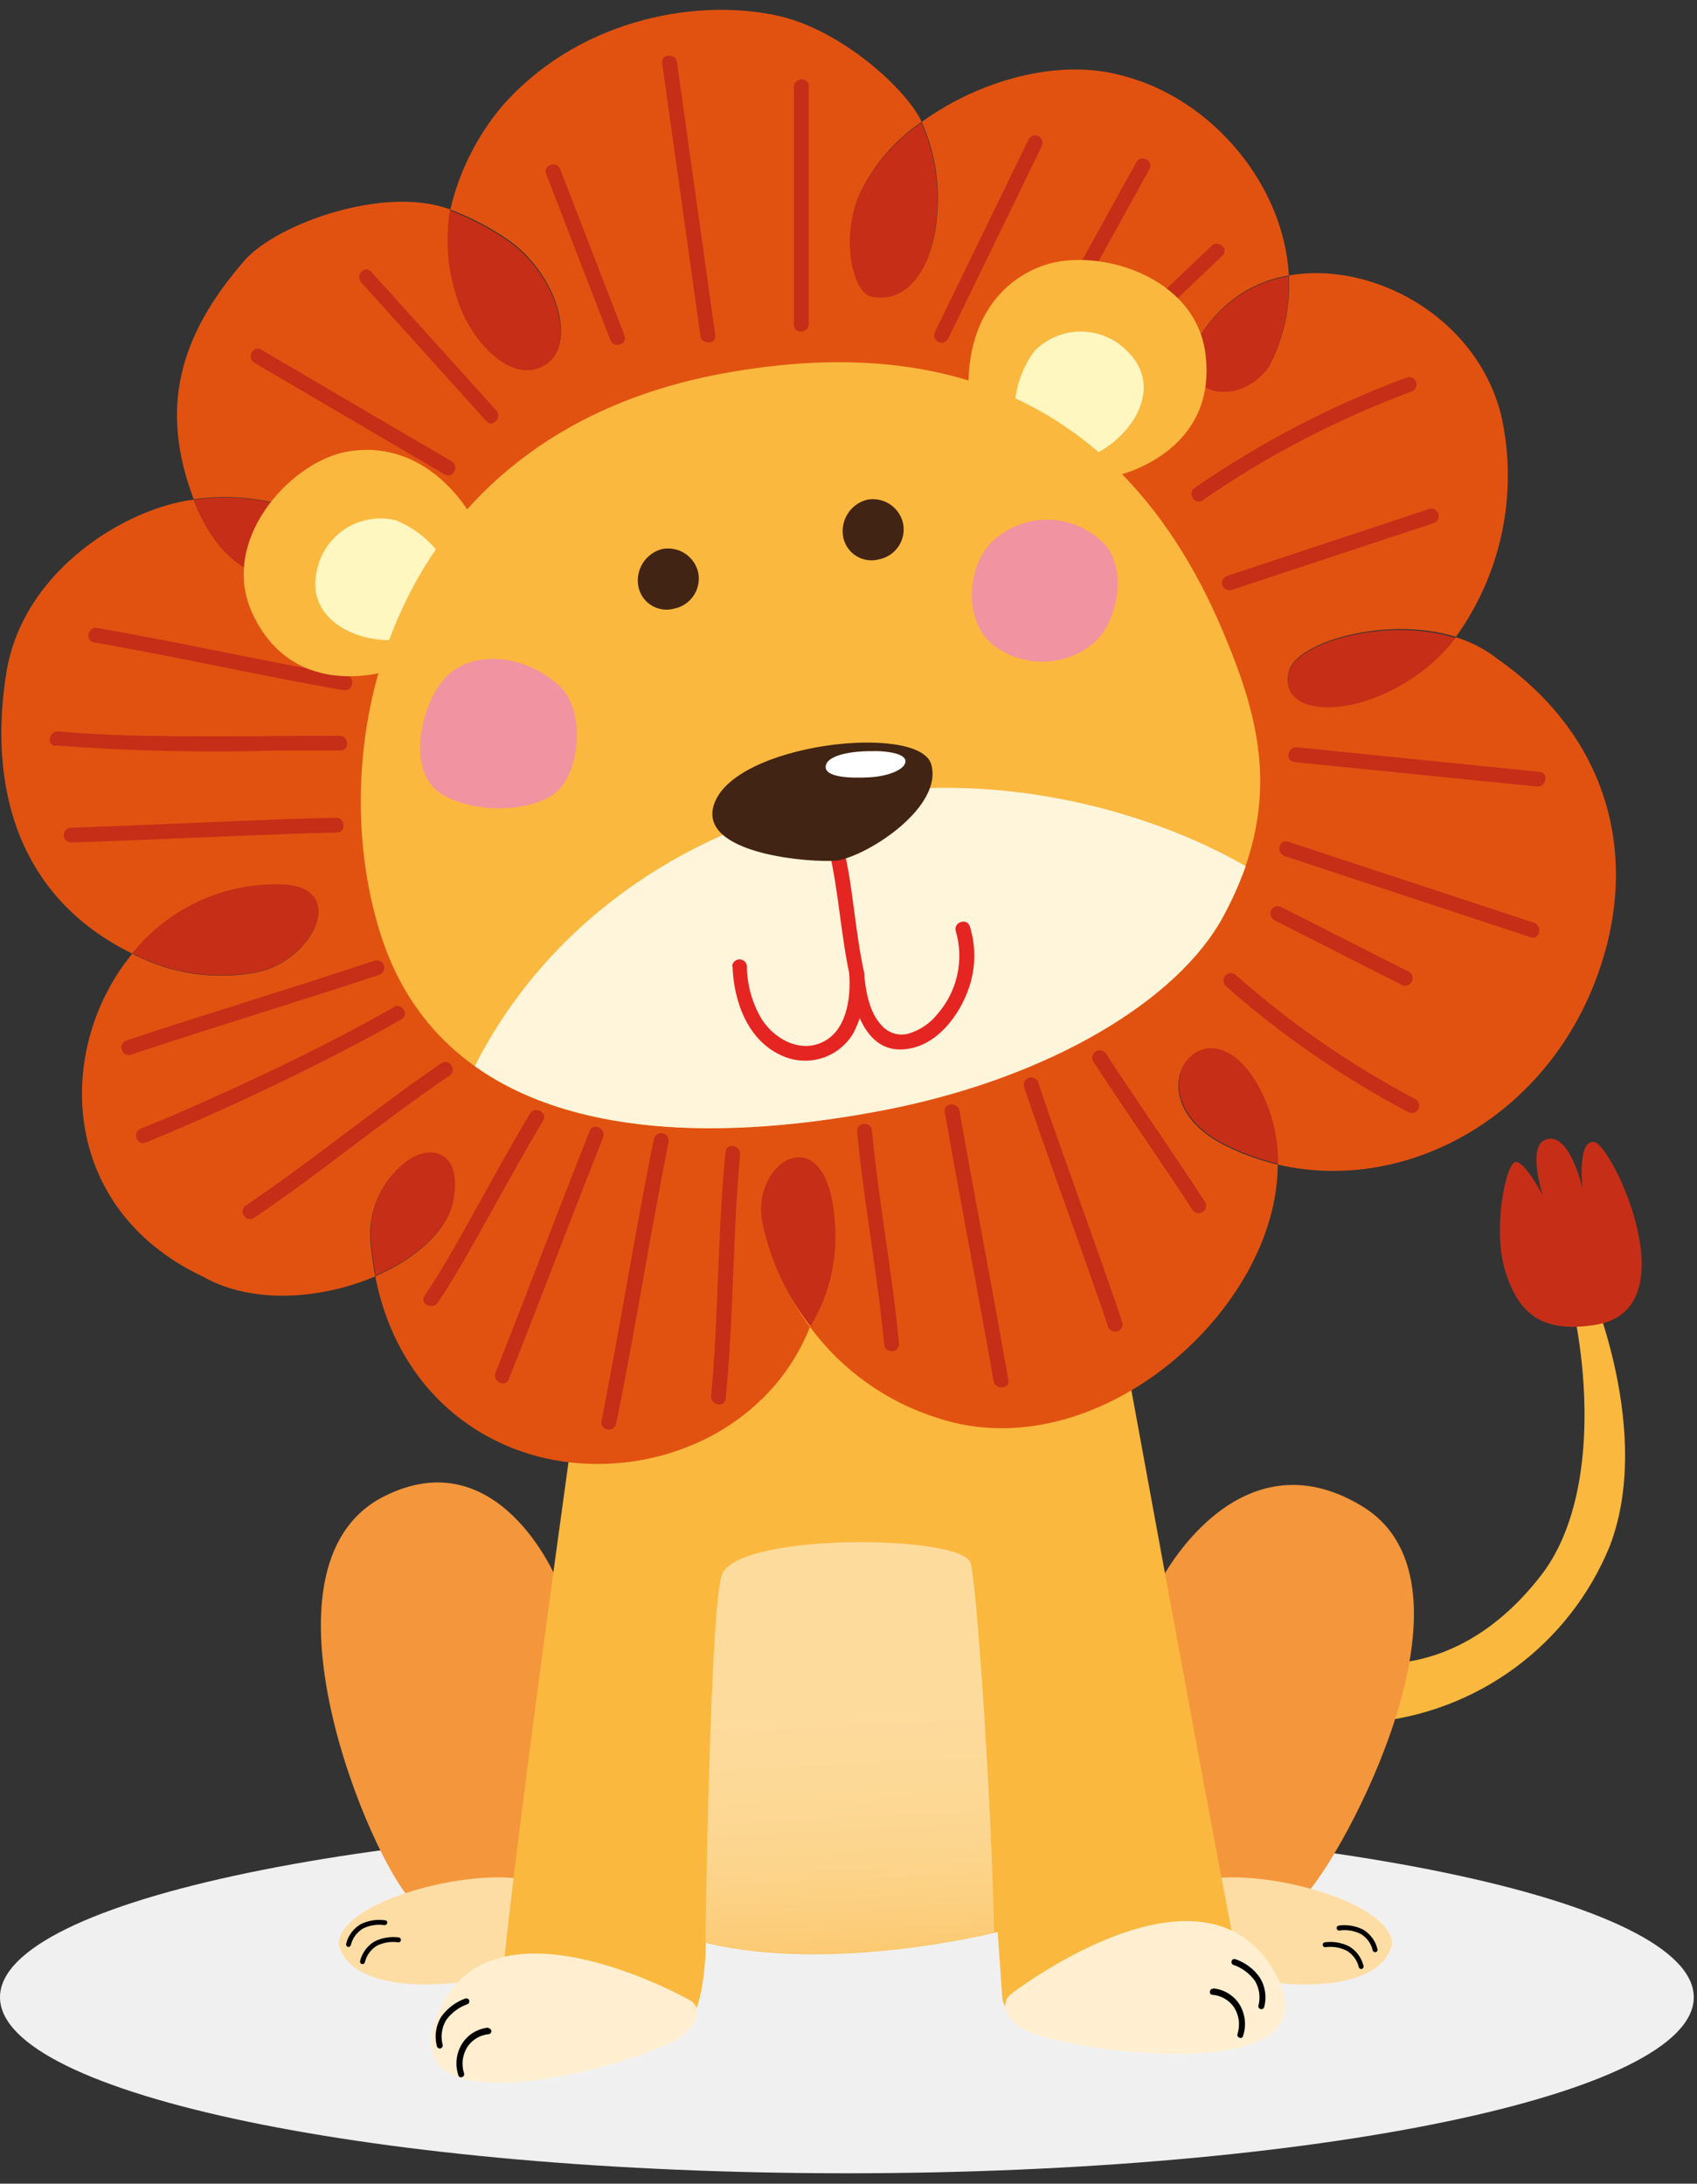 <svg width="157" height="202" viewBox="0 0 157 202" fill="none" xmlns="http://www.w3.org/2000/svg">
<rect x="0" y="0" width="157" height="202" fill="#333333" stroke="none"/>
<path d="M78.35 201.035C121.621 201.035 156.7 193.746 156.7 184.755C156.7 175.763 121.621 168.475 78.35 168.475C35.078 168.475 0 175.763 0 184.755C0 193.746 35.078 201.035 78.35 201.035Z" fill="#F1F0F1"/>
<path d="M125.42 153.655C125.42 153.655 134.55 156.075 142.55 145.755C147.55 139.345 147.24 127.885 145.22 119.585L147.11 119.095C147.11 119.095 152.99 132.575 148.9 143.095C147.065 147.549 144.044 151.415 140.165 154.273C136.286 157.131 131.699 158.871 126.9 159.305L125.42 153.655Z" fill="#FAB83E"/>
<path d="M147.64 122.545C142.49 123.395 140.39 121.345 139.23 117.475C138.07 113.605 139.34 107.475 140.23 107.475C141.12 107.475 142.73 110.575 142.73 110.575C142.73 110.575 141.3 106.215 142.89 105.465C145.15 104.405 146.4 109.895 146.4 109.895C146.4 109.895 145.89 105.295 147.54 105.655C149.19 106.015 156.37 121.125 147.64 122.545Z" fill="#C62E17"/>
<path d="M107.44 146.125C107.44 146.125 114.54 132.344 126.04 139.344C137.95 146.594 124.24 171.774 120.71 175.344C120.71 175.344 125.47 176.484 126.71 179.204C127.95 181.924 113.08 182.435 107.71 181.305C105.78 163.745 105.68 149.295 107.44 146.125Z" fill="#F4963B"/>
<path d="M51.45 145.995C51.45 145.995 46.1 133.125 35.56 138.405C22.7 144.845 34.42 172.305 38.14 175.855C38.14 175.855 33.23 177.075 32.02 179.855C30.81 182.635 46.18 182.925 51.71 181.695C53.42 163.835 53.31 149.125 51.45 145.995Z" fill="#F4963B"/>
<path d="M49.57 174.125C44.7 172.425 31.33 175.645 31.33 179.895C33.06 186.395 50.43 182.895 52.05 179.895C53.43 177.425 50.4 174.405 49.57 174.125Z" fill="#FEDDA5"/>
<path d="M110.55 174.125C115.42 172.425 128.79 175.645 128.79 179.895C127.06 186.395 109.69 182.895 108.07 179.895C106.69 177.425 109.72 174.405 110.55 174.125Z" fill="#FEDDA5"/>
<path d="M101.57 111.665C101.57 111.665 113.78 178.555 114.41 180.845C115.04 183.135 111.96 185.845 105.01 186.655C96.21 187.745 92.89 187.045 92.72 184.715L92.3 178.715C92.3 178.715 77.15 182.585 65.3 179.715C65.3 179.715 65.3 185.785 63.5 187.315C61.7 188.845 47.33 189.855 46.26 188.065C45.19 186.275 55.85 112.165 55.85 112.165C55.85 112.165 75.44 118.655 101.57 111.665Z" fill="#FAB83E"/>
<path opacity="0.65" d="M66.81 145.605C68.48 141.725 89.14 141.965 89.81 144.605C90.39 146.865 91.73 166.605 91.97 178.775C89.72 179.305 76.13 182.315 65.27 179.675C65.25 179.655 65.69 148.235 66.81 145.605Z" fill="url(#paint0_linear_446_7123)"/>
<path d="M138.53 60.945C137.382 60.04 136.072 59.361 134.67 58.945C133.449 60.532 131.952 61.887 130.25 62.945C124.32 66.615 118.25 65.945 119.25 62.105C119.93 59.375 128.25 56.935 134.7 58.905C136.81 55.97 138.273 52.62 138.992 49.077C139.71 45.535 139.669 41.88 138.87 38.355C136.54 29.205 126.87 24.115 119.24 25.485C119.407 28.404 118.771 31.312 117.4 33.895C113.88 38.675 106.23 35.475 112.92 28.695C114.639 26.989 116.85 25.866 119.24 25.485C118.8 17.105 112.14 9.185 104.01 7.045C97.91 5.275 90.47 7.505 85.27 11.285C86.442 13.914 86.941 16.794 86.72 19.665C86.35 25.015 83.78 28.085 80.64 27.365C78.91 26.965 77.89 22.205 79.39 18.275C80.655 15.436 82.692 13.01 85.27 11.275C84 8.445 77.92 2.685 71.73 1.405C63.9 -0.215 53.17 2.025 46.34 9.955C44.072 12.694 42.47 15.922 41.66 19.385C43.491 20.079 45.236 20.981 46.86 22.075C51.59 25.285 53.31 31.695 50.64 33.565C47.56 35.725 43.78 31.705 42.46 27.965C41.467 25.22 41.191 22.266 41.66 19.385C35.66 17.095 25.66 20.675 22.66 24.055C16.41 31.215 14.8 37.915 17.92 46.175C20.202 45.86 22.521 45.927 24.78 46.375C31.92 47.965 30.78 54.505 24.91 53.375C21.7 52.735 19.33 49.945 17.91 46.215C11.84 46.965 2.14 52.615 0.59 62.215C-1.09 72.655 1.54 82.975 12.24 88.215C13.901 86.138 16.025 84.481 18.443 83.374C20.86 82.268 23.504 81.744 26.16 81.845C32.09 82.075 29.16 88.655 23.96 89.905C19.976 90.715 15.834 90.117 12.24 88.215C5.16 96.795 5.29 111.685 18.72 118.065C23.38 120.725 29.82 120.165 34.72 118.065C34.514 117.027 34.367 115.979 34.28 114.925C34.16 113.548 34.38 112.162 34.923 110.89C35.465 109.619 36.313 108.501 37.39 107.635C39.74 105.755 42.78 106.495 41.9 111.115C41.38 113.865 38.49 116.425 34.72 118.065C36.78 128.615 44.54 134.365 52.77 135.285C61.71 136.285 71.29 131.875 74.94 122.745C72.818 119.917 71.383 116.634 70.75 113.155C69.58 107.535 75.46 105.235 76.32 111.355C76.806 115.207 76.332 119.12 74.94 122.745C77.89 126.749 82.042 129.707 86.79 131.185C101.47 136.015 118.22 121.185 118.21 107.725C116.502 107.324 114.848 106.723 113.28 105.935C104.28 101.385 111.61 91.935 116.39 100.545C117.601 102.743 118.227 105.215 118.21 107.725C130.21 110.525 143.53 103.155 148.07 89.415C151.64 78.695 148.55 67.945 138.53 60.945Z" fill="#E15211"/>
<path d="M42.43 28.045C43.75 31.785 47.53 35.805 50.61 33.645C53.28 31.775 51.56 25.365 46.83 22.155C45.206 21.062 43.461 20.159 41.63 19.465C41.161 22.346 41.437 25.3 42.43 28.045Z" fill="#C62E17"/>
<path d="M79.36 18.345C77.86 22.274 78.88 27.035 80.61 27.435C83.75 28.155 86.32 25.084 86.69 19.735C86.91 16.864 86.412 13.984 85.24 11.354C82.663 13.087 80.626 15.509 79.36 18.345Z" fill="#C62E17"/>
<path d="M112.89 28.765C106.2 35.545 113.89 38.765 117.37 33.965C118.741 31.382 119.377 28.474 119.21 25.555C116.82 25.936 114.609 27.059 112.89 28.765Z" fill="#C62E17"/>
<path d="M24.91 53.415C30.8 54.585 31.91 48.045 24.78 46.415C22.521 45.967 20.202 45.9 17.92 46.215C19.33 49.985 21.7 52.775 24.91 53.415Z" fill="#C62E17"/>
<path d="M119.25 62.175C118.25 65.995 124.35 66.685 130.25 63.015C131.952 61.958 133.449 60.603 134.67 59.015C128.25 57.005 119.9 59.445 119.25 62.175Z" fill="#C62E17"/>
<path d="M70.54 113.125C71.27 116.612 72.789 119.886 74.98 122.694C76.808 119.662 77.588 116.114 77.2 112.595C76.36 103.125 69.38 107.475 70.54 113.125Z" fill="#C62E17"/>
<path d="M116.43 100.475C111.65 91.835 104.33 101.315 113.32 105.865C114.887 106.654 116.542 107.254 118.25 107.655C118.267 105.145 117.641 102.673 116.43 100.475Z" fill="#C62E17"/>
<path d="M41.94 111.045C42.82 106.425 39.78 105.684 37.43 107.564C36.353 108.43 35.505 109.549 34.963 110.82C34.42 112.092 34.2 113.477 34.32 114.855C34.407 115.909 34.553 116.957 34.76 117.995C38.53 116.355 41.42 113.795 41.94 111.045Z" fill="#C62E17"/>
<path d="M23.97 89.875C29.16 88.625 32.1 82.045 26.17 81.815C23.513 81.714 20.87 82.238 18.452 83.344C16.035 84.451 13.911 86.109 12.25 88.185C15.843 90.088 19.985 90.685 23.97 89.875Z" fill="#C62E17"/>
<path d="M6.56 77.935C13.2 77.725 19.83 77.385 26.47 77.155C28.03 77.095 29.6 77.045 31.16 77.015C32.04 77.015 31.96 75.625 31.08 75.645C24.98 75.775 18.88 76.095 12.79 76.335C10.68 76.425 8.58 76.495 6.48 76.565C6.312 76.593 6.16 76.681 6.054 76.815C5.947 76.948 5.894 77.116 5.904 77.286C5.914 77.456 5.986 77.616 6.108 77.736C6.229 77.856 6.39 77.927 6.56 77.935Z" fill="#C62E17"/>
<path d="M5.16 68.965C12.041 69.478 18.944 69.632 25.84 69.425H31.5C32.38 69.425 32.3 68.055 31.42 68.065C24.42 68.065 17.42 68.235 10.42 67.975C8.77 67.905 7.11 67.825 5.42 67.655C4.55 67.575 4.25 68.915 5.13 69.005L5.16 68.965Z" fill="#C62E17"/>
<path d="M32.06 62.495C24.34 61.165 16.7 59.425 8.98 58.085C8.12 57.935 7.83 59.275 8.7 59.425C16.42 60.765 24.06 62.505 31.78 63.845C32.65 63.995 32.93 62.645 32.06 62.495Z" fill="#C62E17"/>
<path d="M34.71 88.845C27.04 91.405 19.29 93.715 11.63 96.275C11.475 96.346 11.352 96.472 11.285 96.629C11.217 96.785 11.21 96.962 11.265 97.123C11.32 97.285 11.432 97.42 11.581 97.504C11.729 97.587 11.904 97.612 12.07 97.575C19.74 95.015 27.48 92.705 35.15 90.145C35.305 90.074 35.428 89.948 35.496 89.791C35.563 89.634 35.57 89.458 35.516 89.297C35.461 89.135 35.348 89 35.2 88.916C35.051 88.833 34.877 88.808 34.71 88.845Z" fill="#C62E17"/>
<path d="M36.43 93.175C30.43 96.575 24.13 99.595 17.79 102.395C16.21 103.095 14.63 103.765 13.03 104.395C12.22 104.725 12.65 106.025 13.47 105.695C19.82 103.095 26.05 100.165 32.15 97.005C33.84 96.125 35.53 95.225 37.15 94.285C37.92 93.845 37.15 92.705 36.39 93.145L36.43 93.175Z" fill="#C62E17"/>
<path d="M40.82 98.355C34.66 102.575 28.91 107.355 22.72 111.525C22.577 111.629 22.48 111.785 22.448 111.96C22.417 112.134 22.454 112.314 22.552 112.462C22.65 112.61 22.801 112.715 22.973 112.754C23.146 112.794 23.328 112.765 23.48 112.675C29.67 108.505 35.42 103.675 41.58 99.505C42.31 99.005 41.58 97.855 40.82 98.355Z" fill="#C62E17"/>
<path d="M49.02 103.025C47.25 105.975 45.6 109.025 43.92 112.025C42.44 114.675 40.98 117.355 39.28 119.865C38.78 120.595 40.01 121.215 40.5 120.495C42.2 117.975 43.66 115.295 45.14 112.645C46.82 109.645 48.47 106.645 50.25 103.645C50.7 102.895 49.47 102.275 49.02 103.025Z" fill="#C62E17"/>
<path d="M54.56 104.605C52.2 110.535 49.94 116.505 47.62 122.455L45.85 126.965C45.52 127.775 46.74 128.405 47.07 127.585C49.43 121.655 51.7 115.685 54.01 109.745C54.6 108.235 55.19 106.745 55.79 105.225C56.11 104.415 54.89 103.785 54.56 104.605Z" fill="#C62E17"/>
<path d="M60.52 105.235C59.09 112.235 57.95 119.235 56.64 126.235C56.32 127.985 55.98 129.745 55.64 131.495C55.623 131.663 55.669 131.832 55.769 131.969C55.869 132.106 56.015 132.201 56.181 132.237C56.346 132.273 56.519 132.247 56.667 132.163C56.814 132.08 56.926 131.945 56.98 131.785C58.42 124.835 59.56 117.785 60.86 110.845C61.19 109.085 61.52 107.325 61.86 105.575C61.877 105.406 61.831 105.237 61.731 105.1C61.632 104.963 61.485 104.868 61.319 104.832C61.154 104.796 60.981 104.823 60.834 104.906C60.686 104.989 60.575 105.124 60.52 105.285V105.235Z" fill="#C62E17"/>
<path d="M67.13 106.485C66.531 112.485 66.481 118.485 66.13 124.535C66.05 126.055 65.941 127.535 65.79 129.105C65.701 129.975 67.04 130.265 67.13 129.395C67.74 123.395 67.781 117.395 68.13 111.395C68.221 109.865 68.32 108.395 68.471 106.825C68.561 105.955 67.221 105.655 67.13 106.535V106.485Z" fill="#C62E17"/>
<path d="M79.3 104.665C79.92 111.255 81.18 117.775 81.8 124.365C81.88 125.245 83.25 125.165 83.17 124.285C82.55 117.695 81.29 111.175 80.67 104.585C80.59 103.705 79.22 103.785 79.3 104.665Z" fill="#C62E17"/>
<path d="M87.4 102.855C88.56 109.425 89.8 115.975 90.99 122.535C91.31 124.265 91.62 126.005 91.92 127.735C92.07 128.595 93.44 128.525 93.29 127.655C92.14 121.085 90.9 114.535 89.7 107.965L88.77 102.775C88.62 101.915 87.25 101.985 87.4 102.855Z" fill="#C62E17"/>
<path d="M103.84 122.345C101.84 116.405 99.67 110.535 97.6 104.625C97.07 103.105 96.54 101.625 96.03 100.065C95.959 99.91 95.833 99.787 95.676 99.719C95.52 99.652 95.344 99.645 95.182 99.7C95.021 99.754 94.885 99.867 94.802 100.015C94.718 100.164 94.693 100.338 94.73 100.505C96.73 106.435 98.89 112.315 100.96 118.225C101.5 119.735 102.02 121.225 102.54 122.785C102.612 122.94 102.738 123.063 102.894 123.13C103.051 123.198 103.227 123.205 103.388 123.15C103.55 123.095 103.685 122.983 103.769 122.834C103.852 122.685 103.878 122.511 103.84 122.345Z" fill="#C62E17"/>
<path d="M111.51 111.225C108.51 106.595 105.32 102.065 102.3 97.435C102.195 97.292 102.04 97.195 101.865 97.163C101.691 97.132 101.511 97.169 101.363 97.267C101.215 97.365 101.11 97.515 101.071 97.688C101.031 97.861 101.06 98.043 101.15 98.195C104.15 102.825 107.35 107.355 110.37 111.985C110.48 112.113 110.633 112.197 110.8 112.22C110.967 112.243 111.137 112.204 111.277 112.11C111.418 112.017 111.519 111.875 111.562 111.712C111.605 111.549 111.586 111.376 111.51 111.225Z" fill="#C62E17"/>
<path d="M119.73 70.494L142.17 72.754C143.04 72.835 143.33 71.495 142.45 71.404L120.01 69.124C119.14 69.034 118.85 70.374 119.73 70.464V70.494Z" fill="#C62E17"/>
<path d="M118.86 79.195L141.63 86.705C142.46 86.975 142.74 85.635 141.91 85.355L119.151 77.855C118.311 77.575 118.03 78.915 118.86 79.195Z" fill="#C62E17"/>
<path d="M117.9 85.124L129.73 91.124C129.892 91.194 130.073 91.199 130.238 91.139C130.404 91.079 130.54 90.958 130.619 90.801C130.698 90.644 130.714 90.463 130.664 90.295C130.614 90.126 130.502 89.983 130.35 89.895L118.52 83.895C118.358 83.812 118.171 83.798 117.998 83.854C117.825 83.91 117.682 84.033 117.6 84.195C117.518 84.356 117.503 84.544 117.56 84.717C117.616 84.889 117.738 85.032 117.9 85.115V85.124Z" fill="#C62E17"/>
<path d="M113.3 91.125C118.48 95.707 124.186 99.655 130.3 102.885C130.462 102.967 130.65 102.982 130.823 102.926C130.995 102.869 131.138 102.747 131.22 102.585C131.303 102.423 131.317 102.235 131.261 102.063C131.205 101.89 131.082 101.747 130.92 101.665C124.926 98.493 119.33 94.619 114.25 90.125C114.114 90.038 113.951 90.001 113.79 90.022C113.629 90.043 113.481 90.12 113.371 90.239C113.261 90.359 113.197 90.513 113.19 90.675C113.182 90.837 113.232 90.996 113.33 91.125H113.3Z" fill="#C62E17"/>
<path d="M111.25 46.285C117.27 42.125 123.788 38.735 130.65 36.195C130.805 36.123 130.928 35.998 130.996 35.841C131.063 35.684 131.07 35.508 131.015 35.347C130.961 35.185 130.848 35.05 130.7 34.966C130.551 34.883 130.376 34.857 130.21 34.895C123.25 37.473 116.639 40.91 110.53 45.125C109.81 45.635 110.53 46.775 111.29 46.275L111.25 46.285Z" fill="#C62E17"/>
<path d="M113.96 54.565L132.71 48.365C132.865 48.294 132.988 48.167 133.056 48.011C133.123 47.854 133.13 47.678 133.075 47.517C133.021 47.355 132.908 47.22 132.759 47.136C132.611 47.053 132.436 47.027 132.27 47.065L113.52 53.275C113.349 53.333 113.208 53.457 113.128 53.619C113.049 53.782 113.037 53.969 113.095 54.14C113.153 54.311 113.277 54.452 113.44 54.531C113.602 54.611 113.789 54.623 113.96 54.565Z" fill="#C62E17"/>
<path d="M87.72 31.325C90.613 25.391 93.5 19.455 96.38 13.515C96.462 13.353 96.477 13.165 96.421 12.993C96.364 12.82 96.242 12.677 96.08 12.595C95.918 12.512 95.73 12.498 95.558 12.554C95.385 12.611 95.242 12.733 95.16 12.895C92.273 18.822 89.387 24.758 86.5 30.705C86.418 30.866 86.403 31.054 86.46 31.227C86.516 31.399 86.638 31.543 86.8 31.625C86.962 31.707 87.15 31.722 87.322 31.665C87.495 31.609 87.638 31.486 87.72 31.325Z" fill="#C62E17"/>
<path d="M96.72 33.045L106.35 15.635C106.78 14.855 105.55 14.235 105.13 15.005L95.5 32.425C95.07 33.205 96.3 33.815 96.72 33.045Z" fill="#C62E17"/>
<path d="M99.1 36.945L113.1 23.645C113.74 23.035 112.71 22.135 112.1 22.735L98.1 36.035C97.46 36.645 98.49 37.545 99.1 36.945Z" fill="#C62E17"/>
<path d="M74.82 29.965C74.82 22.631 74.82 15.298 74.82 7.965C74.82 7.085 73.45 7.165 73.45 8.045C73.45 15.378 73.45 22.711 73.45 30.045C73.45 30.935 74.82 30.845 74.82 29.965Z" fill="#C62E17"/>
<path d="M66.17 30.995L62.63 5.755C62.51 4.885 61.14 4.955 61.26 5.835L64.8 31.075C64.93 31.935 66.3 31.865 66.17 30.995Z" fill="#C62E17"/>
<path d="M57.77 31.025L51.83 15.655C51.52 14.835 50.21 15.265 50.53 16.095L56.47 31.465C56.79 32.285 58.09 31.845 57.77 31.025Z" fill="#C62E17"/>
<path d="M45.91 37.965L34.33 25.125C33.74 24.475 32.83 25.505 33.42 26.125L45 38.965C45.59 39.625 46.5 38.595 45.91 37.965Z" fill="#C62E17"/>
<path d="M41.77 42.665L24.16 32.344C23.4 31.895 22.78 33.124 23.54 33.565L41.14 43.885C41.91 44.334 42.52 43.105 41.77 42.665Z" fill="#C62E17"/>
<path d="M36.32 61.935C36.32 61.935 27.23 65.225 23.32 56.675C20.32 50.045 26.66 43.015 31.71 41.865C35.82 40.935 40.44 42.525 43.71 47.865C43.7 47.815 37.47 58.205 36.32 61.935Z" fill="#FAB83E"/>
<path d="M36.61 48.125C35.831 47.936 35.022 47.905 34.23 48.035C33.439 48.164 32.682 48.45 32.003 48.877C31.325 49.304 30.738 49.863 30.279 50.52C29.82 51.178 29.497 51.92 29.33 52.705C28.16 57.474 33.43 59.785 37.48 59.094C38.48 56.925 39.97 54.255 41.22 52.094C40.166 50.297 38.544 48.9 36.61 48.125Z" fill="#FFF6C0"/>
<path d="M103.25 44.015C103.25 44.015 112.72 42.015 111.52 32.705C110.6 25.485 101.52 22.855 96.6 24.535C92.6 25.905 89.52 29.685 89.6 35.885C89.5 35.885 100.25 41.435 103.25 44.015Z" fill="#FAB83E"/>
<path d="M95.72 32.455C96.283 31.884 96.955 31.432 97.696 31.125C98.436 30.819 99.231 30.663 100.033 30.669C100.834 30.675 101.627 30.841 102.363 31.158C103.1 31.475 103.765 31.936 104.32 32.515C107.82 35.965 104.55 40.705 100.75 42.245C98.75 40.935 96.09 39.435 93.87 38.245C93.818 36.162 94.47 34.122 95.72 32.455Z" fill="#FFF6C0"/>
<path d="M82.16 102.585C59.16 107.145 40.59 103.295 35.22 86.455C29.61 68.845 35.93 40.455 66.52 34.615C91.15 29.945 105.59 40.425 113.2 58.545C116.62 66.705 118.7 74.435 113.2 84.735C109.04 92.425 97.25 99.605 82.16 102.585Z" fill="#FAB83E"/>
<path d="M77.42 73.865C62.9 76.865 50.42 85.755 43.93 98.625C52.69 104.885 66.37 105.715 82.16 102.625C97.25 99.625 109.04 92.465 113.16 84.775C113.979 83.283 114.678 81.728 115.25 80.125C106.1 74.845 91.66 70.965 77.42 73.865Z" fill="#FFF5DB"/>
<path d="M64.6 52.975C64.671 53.341 64.669 53.718 64.595 54.084C64.52 54.45 64.374 54.797 64.165 55.106C63.956 55.416 63.688 55.681 63.377 55.886C63.066 56.092 62.717 56.234 62.35 56.305C62.003 56.398 61.641 56.42 61.285 56.369C60.929 56.319 60.588 56.196 60.281 56.009C59.974 55.822 59.709 55.574 59.5 55.281C59.292 54.988 59.146 54.656 59.07 54.305C58.914 53.555 59.05 52.773 59.452 52.12C59.853 51.468 60.49 50.993 61.23 50.795C61.965 50.643 62.731 50.787 63.362 51.194C63.992 51.602 64.437 52.242 64.6 52.975Z" fill="#412413"/>
<path d="M83.55 48.415C83.623 48.781 83.623 49.157 83.549 49.523C83.476 49.889 83.331 50.236 83.123 50.546C82.914 50.855 82.647 51.12 82.336 51.326C82.025 51.532 81.676 51.674 81.31 51.745C80.963 51.837 80.6 51.858 80.244 51.806C79.888 51.755 79.547 51.632 79.239 51.445C78.932 51.259 78.666 51.012 78.456 50.72C78.247 50.427 78.098 50.096 78.02 49.745C77.864 48.995 78 48.213 78.402 47.56C78.804 46.908 79.44 46.433 80.18 46.235C80.916 46.083 81.681 46.227 82.312 46.634C82.942 47.042 83.387 47.682 83.55 48.415Z" fill="#412413"/>
<path d="M76.76 78.915C77.61 82.715 77.81 86.625 78.65 90.425C78.84 91.285 80.14 90.835 79.95 89.985C79.11 86.185 78.95 82.275 78.06 78.475C77.87 77.615 76.57 78.055 76.76 78.915Z" fill="#E52521"/>
<path d="M67.77 89.375C67.87 92.565 69.13 96.175 72.24 97.605C73.404 98.166 74.735 98.272 75.973 97.901C77.211 97.531 78.266 96.712 78.93 95.605C79.842 93.878 80.192 91.91 79.93 89.975L78.561 90.055C78.82 92.925 79.98 97.465 83.74 97.055C86.67 96.775 88.8 93.905 89.66 91.325C90.273 89.505 90.298 87.539 89.73 85.705C89.47 84.865 88.171 85.305 88.43 86.145C88.812 87.462 88.856 88.853 88.559 90.192C88.262 91.531 87.633 92.773 86.73 93.805C86.043 94.667 85.107 95.299 84.05 95.615C83.627 95.73 83.181 95.729 82.758 95.611C82.335 95.493 81.953 95.263 81.65 94.945C80.391 93.705 80.081 91.605 79.93 89.945C79.903 89.777 79.814 89.625 79.68 89.518C79.547 89.412 79.38 89.359 79.21 89.368C79.039 89.378 78.879 89.451 78.759 89.572C78.639 89.693 78.569 89.855 78.561 90.025C78.751 92.385 78.311 95.575 75.811 96.525C73.811 97.275 71.671 96.095 70.501 94.325C69.587 92.817 69.103 91.088 69.1 89.325C69.073 89.157 68.984 89.005 68.85 88.898C68.717 88.792 68.55 88.739 68.379 88.749C68.209 88.758 68.049 88.831 67.929 88.952C67.809 89.073 67.739 89.235 67.731 89.405L67.77 89.375Z" fill="#E52521"/>
<path d="M77.49 79.605C75.11 79.835 64.65 79.055 66.03 74.495C67.78 68.735 85.03 66.865 86.15 70.695C87.27 74.525 80.64 78.995 77.49 79.605Z" fill="#412413"/>
<path d="M83.74 70.605C83.51 71.275 82.02 71.825 80.44 71.905C78.62 72.005 76.32 71.905 76.39 70.905C76.46 69.905 78.58 69.485 80.56 69.485C82.14 69.435 84.05 69.735 83.74 70.605Z" fill="white"/>
<path d="M40.99 73.535C37.46 71.535 38.91 65.235 41.13 62.765C43.52 60.095 48.46 60.395 51.8 63.485C54.13 65.655 53.8 71.485 51.28 73.425C49.35 74.905 44.41 75.465 40.99 73.535Z" fill="#F293A1"/>
<path d="M92.56 60.125C89.03 58.125 89.38 52.805 91.56 50.335C92.233 49.634 93.038 49.073 93.929 48.685C94.82 48.297 95.778 48.089 96.75 48.073C97.721 48.057 98.686 48.234 99.589 48.593C100.492 48.952 101.315 49.486 102.01 50.165C104.35 52.325 103.53 57.685 101.01 59.625C99.82 60.557 98.373 61.104 96.863 61.194C95.354 61.283 93.853 60.91 92.56 60.125Z" fill="#F293A1"/>
<path d="M63.84 185.035C63.84 185.035 45.34 174.525 40.51 186.265C35.68 198.005 60.89 190.445 63.27 188.205C65.65 185.965 63.84 185.035 63.84 185.035Z" fill="#FFEFD0"/>
<path d="M93.52 184.465C93.52 184.465 111.101 170.845 117.841 182.275C124.581 193.705 97.38 189.615 94.591 187.655C91.8 185.695 93.52 184.465 93.52 184.465Z" fill="#FFEFD0"/>
<path d="M45.17 187.564C44.693 187.608 44.231 187.759 43.819 188.004C43.407 188.25 43.056 188.585 42.79 188.984C42.503 189.423 42.32 189.921 42.254 190.441C42.188 190.96 42.242 191.488 42.41 191.984C42.52 192.324 43.04 192.125 42.93 191.785C42.8 191.378 42.761 190.947 42.816 190.524C42.871 190.1 43.02 189.694 43.25 189.334C43.475 189.002 43.771 188.725 44.117 188.522C44.463 188.32 44.85 188.198 45.25 188.165C45.314 188.148 45.37 188.109 45.408 188.054C45.446 188 45.464 187.934 45.458 187.868C45.452 187.802 45.423 187.741 45.376 187.694C45.328 187.648 45.266 187.62 45.2 187.615L45.17 187.564Z" fill="#010101"/>
<path d="M43.06 184.865C42.159 185.187 41.378 185.777 40.82 186.555C40.575 186.953 40.412 187.396 40.342 187.858C40.271 188.32 40.294 188.792 40.41 189.245C40.42 189.316 40.456 189.382 40.512 189.428C40.567 189.474 40.638 189.498 40.71 189.495C40.784 189.485 40.85 189.447 40.897 189.389C40.943 189.332 40.966 189.259 40.96 189.185C40.855 188.799 40.829 188.395 40.882 187.998C40.935 187.602 41.067 187.22 41.27 186.875C41.768 186.185 42.467 185.665 43.27 185.385C43.332 185.354 43.38 185.3 43.405 185.236C43.43 185.171 43.43 185.099 43.405 185.034C43.38 184.97 43.332 184.917 43.27 184.885C43.209 184.854 43.137 184.847 43.07 184.865H43.06Z" fill="#010101"/>
<path d="M35.65 177.635C34.871 177.521 34.077 177.647 33.37 177.995C33.039 178.189 32.75 178.448 32.52 178.755C32.29 179.062 32.124 179.412 32.03 179.785C32.012 179.841 32.014 179.902 32.035 179.957C32.057 180.012 32.098 180.057 32.15 180.085C32.179 180.096 32.209 180.102 32.239 180.101C32.27 180.101 32.3 180.095 32.328 180.082C32.355 180.07 32.381 180.053 32.402 180.031C32.423 180.009 32.439 179.983 32.45 179.955C32.526 179.633 32.664 179.329 32.858 179.061C33.053 178.793 33.298 178.567 33.58 178.395C34.2 178.09 34.898 177.982 35.58 178.085C35.87 178.085 35.93 177.665 35.64 177.635H35.65Z" fill="#010101"/>
<path d="M36.94 179.225C36.161 179.111 35.366 179.237 34.66 179.585C33.994 179.981 33.513 180.624 33.32 181.375C33.302 181.432 33.305 181.494 33.329 181.549C33.353 181.604 33.396 181.649 33.45 181.675C33.507 181.695 33.57 181.693 33.626 181.669C33.681 181.645 33.726 181.6 33.75 181.545C33.824 181.223 33.961 180.92 34.153 180.652C34.345 180.384 34.589 180.157 34.87 179.985C35.49 179.68 36.187 179.572 36.87 179.675C36.925 179.673 36.977 179.652 37.017 179.616C37.058 179.579 37.084 179.529 37.091 179.475C37.099 179.421 37.086 179.366 37.057 179.32C37.027 179.275 36.982 179.241 36.93 179.225H36.94Z" fill="#010101"/>
<path d="M123.82 178.125C124.596 178.011 125.388 178.137 126.09 178.485C126.422 178.678 126.712 178.936 126.942 179.244C127.173 179.551 127.338 179.902 127.43 180.275C127.454 180.331 127.454 180.393 127.432 180.449C127.409 180.506 127.366 180.551 127.31 180.575C127.254 180.594 127.193 180.592 127.138 180.57C127.083 180.548 127.038 180.507 127.01 180.455C126.939 180.132 126.803 179.828 126.611 179.56C126.418 179.291 126.173 179.065 125.89 178.895C125.271 178.588 124.573 178.479 123.89 178.585C123.829 178.585 123.771 178.561 123.728 178.517C123.684 178.474 123.66 178.416 123.66 178.355C123.66 178.294 123.684 178.235 123.728 178.192C123.771 178.149 123.829 178.125 123.89 178.125H123.82Z" fill="#010101"/>
<path d="M122.52 179.675C123.299 179.561 124.094 179.687 124.8 180.035C125.131 180.229 125.421 180.488 125.651 180.795C125.881 181.102 126.047 181.452 126.14 181.825C126.161 181.881 126.161 181.943 126.138 181.998C126.116 182.053 126.074 182.099 126.02 182.125C125.992 182.136 125.962 182.142 125.932 182.141C125.901 182.141 125.871 182.134 125.843 182.122C125.815 182.11 125.79 182.093 125.769 182.071C125.748 182.049 125.731 182.023 125.72 181.995C125.646 181.674 125.508 181.371 125.313 181.105C125.119 180.838 124.873 180.614 124.59 180.445C123.972 180.137 123.274 180.026 122.59 180.125C122.536 180.123 122.484 180.102 122.443 180.066C122.403 180.029 122.376 179.979 122.369 179.925C122.362 179.871 122.374 179.816 122.404 179.77C122.433 179.725 122.478 179.691 122.53 179.675H122.52Z" fill="#010101"/>
<path d="M112.25 183.935C112.726 183.98 113.187 184.13 113.598 184.374C114.009 184.617 114.362 184.949 114.63 185.344C114.912 185.785 115.091 186.284 115.155 186.803C115.219 187.322 115.166 187.848 115 188.344C114.9 188.684 114.38 188.485 114.49 188.145C114.62 187.736 114.659 187.304 114.604 186.879C114.548 186.454 114.4 186.046 114.17 185.685C113.944 185.355 113.647 185.08 113.301 184.88C112.955 184.679 112.569 184.558 112.17 184.525C111.82 184.525 111.87 183.924 112.23 183.974L112.25 183.935Z" fill="#010101"/>
<path d="M114.31 181.235C115.216 181.549 116 182.14 116.55 182.925C116.798 183.322 116.963 183.765 117.035 184.227C117.107 184.689 117.085 185.161 116.97 185.615C116.96 185.686 116.924 185.75 116.868 185.794C116.812 185.839 116.741 185.861 116.67 185.855C116.634 185.852 116.598 185.843 116.566 185.826C116.533 185.809 116.504 185.786 116.481 185.758C116.458 185.73 116.44 185.698 116.43 185.663C116.419 185.628 116.416 185.591 116.42 185.555C116.525 185.167 116.551 184.761 116.496 184.362C116.441 183.964 116.306 183.58 116.1 183.235C115.602 182.547 114.903 182.03 114.1 181.755C113.77 181.615 113.96 181.105 114.29 181.235H114.31Z" fill="#010101"/>
<defs>
<linearGradient id="paint0_linear_446_7123" x1="74.726" y1="146.547" x2="76.387" y2="182.045" gradientUnits="userSpaceOnUse">
<stop stop-color="#FFEFD0"/>
<stop offset="0.35" stop-color="#FFEECE"/>
<stop offset="0.55" stop-color="#FFEBC5"/>
<stop offset="0.71" stop-color="#FEE5B7"/>
<stop offset="0.85" stop-color="#FEDDA4"/>
<stop offset="0.98" stop-color="#FDD28A"/>
<stop offset="1" stop-color="#FDD085"/>
</linearGradient>
</defs>
</svg>
